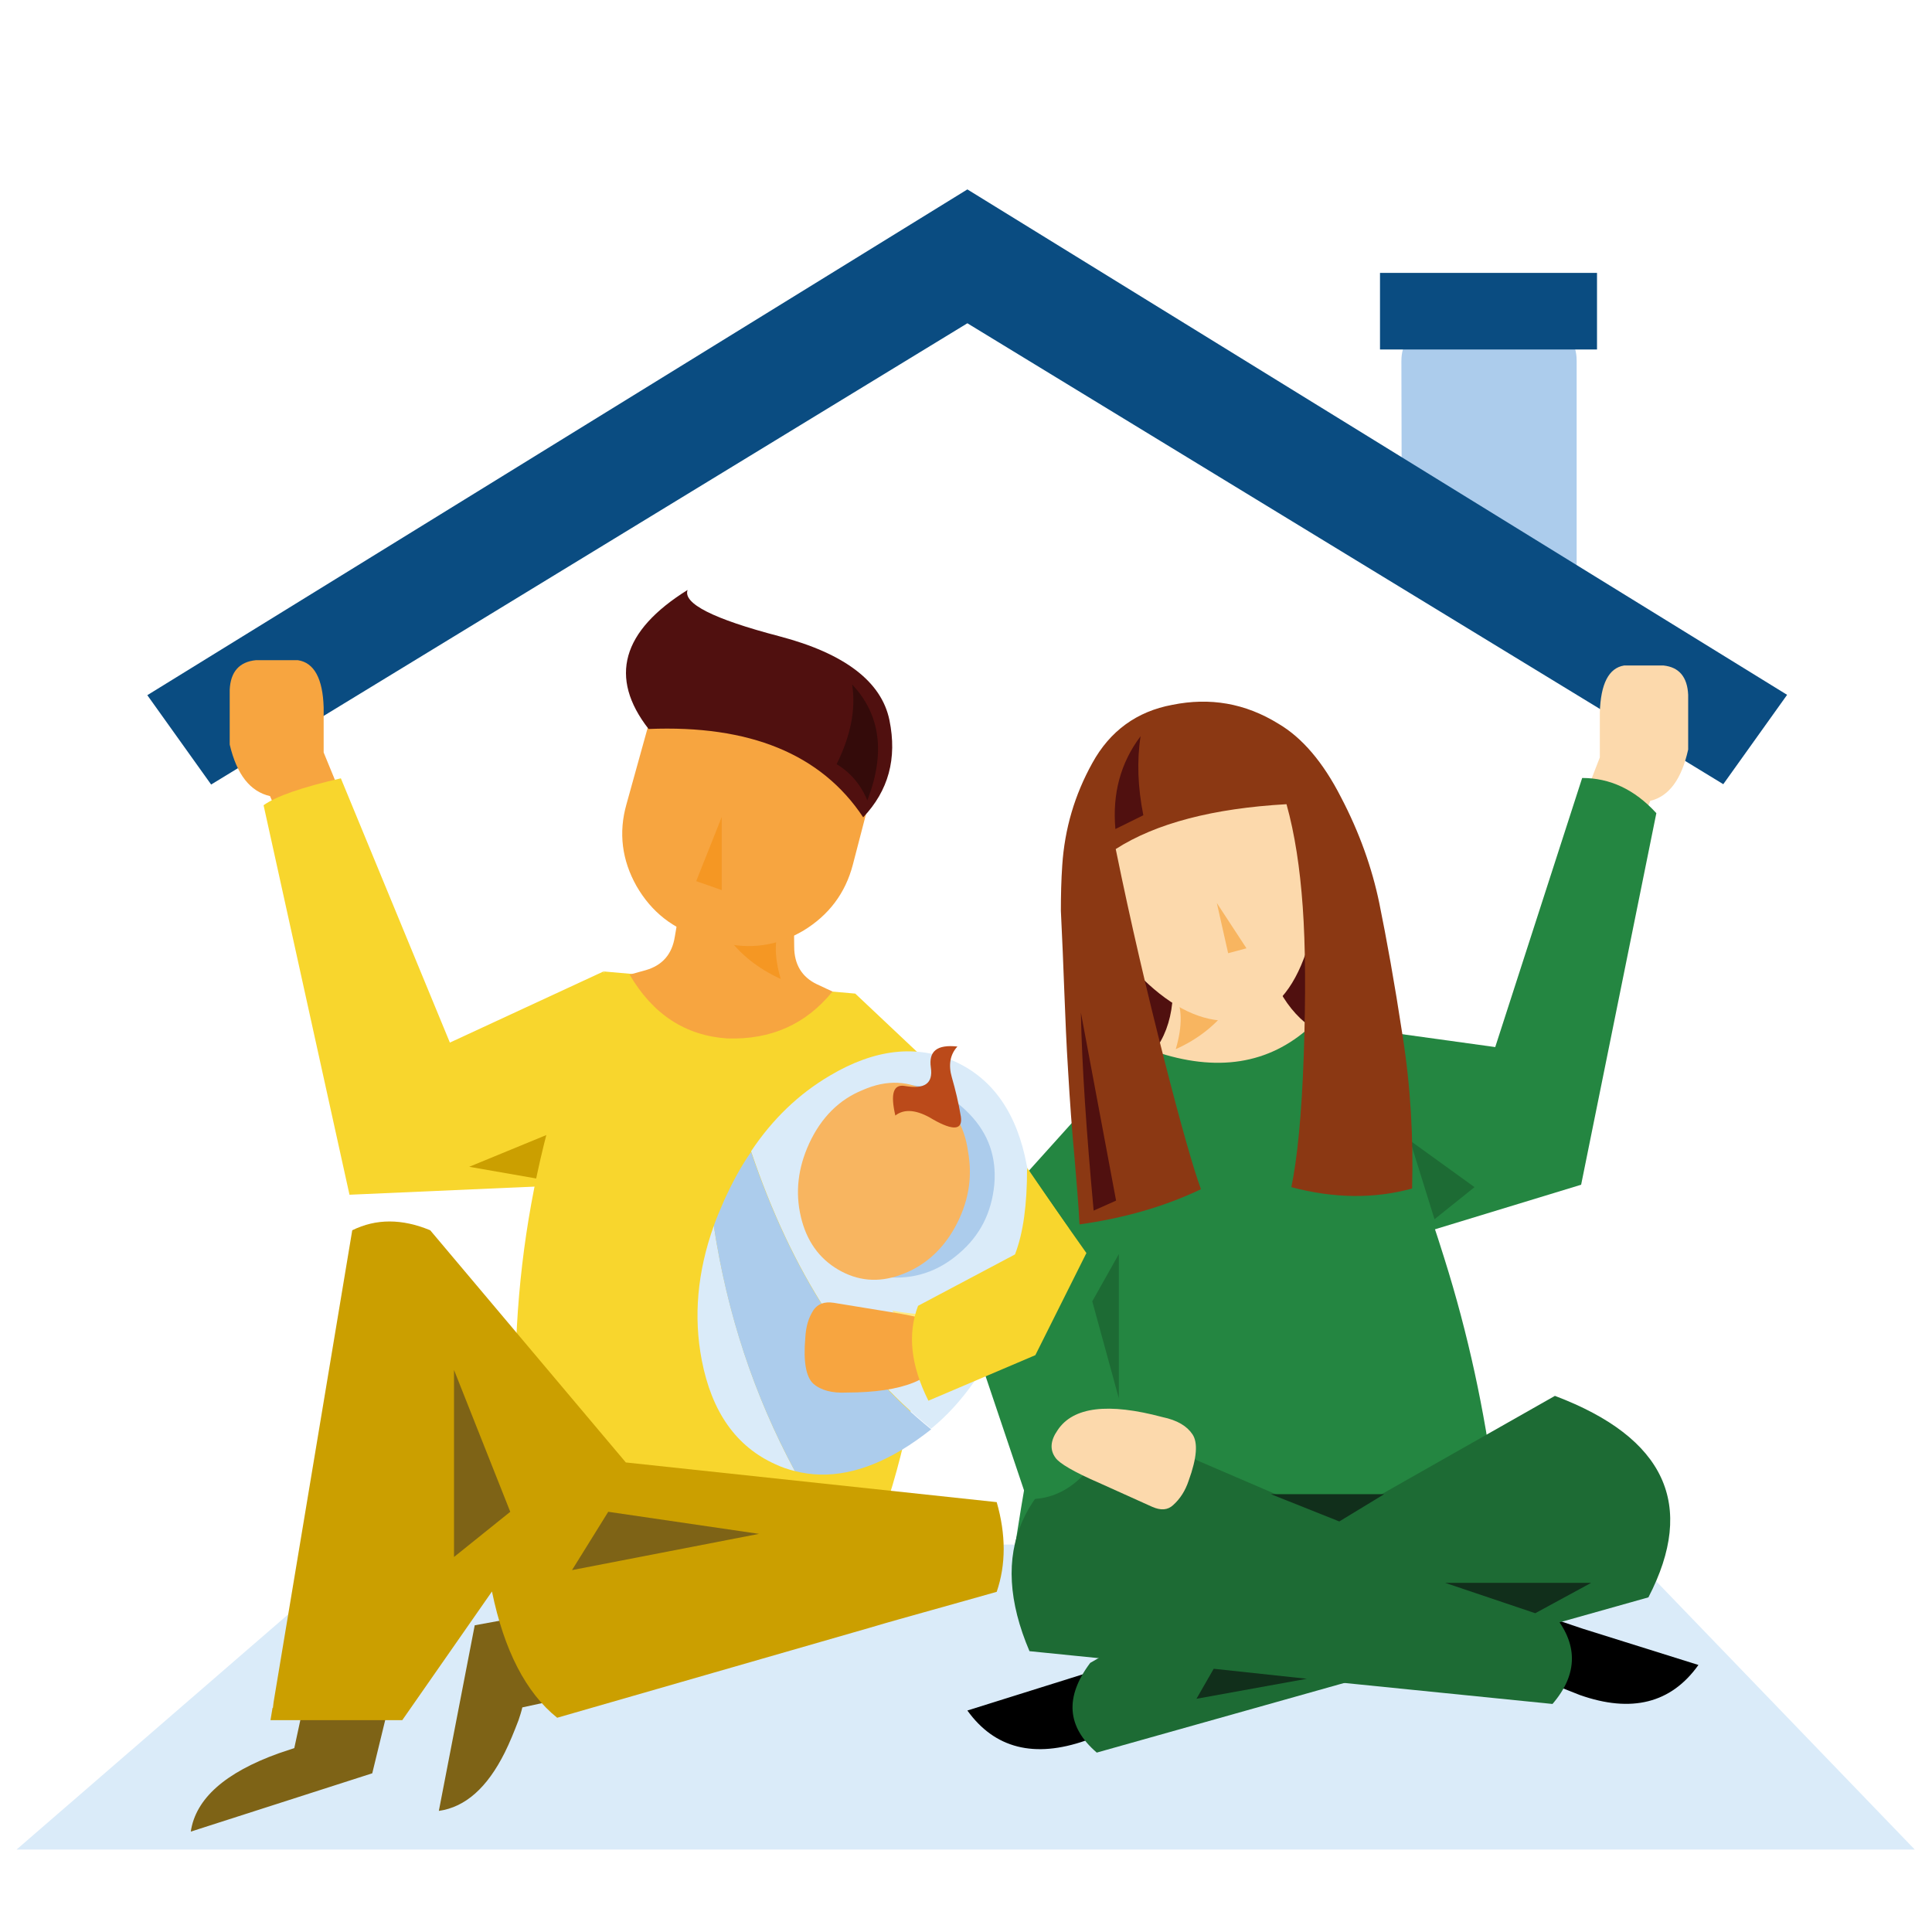 <?xml version="1.0" encoding="UTF-8"?> <svg xmlns="http://www.w3.org/2000/svg" xmlns:xlink="http://www.w3.org/1999/xlink" version="1.1" id="Layer_1" x="0px" y="0px" viewBox="0 0 560 560" style="enable-background:new 0 0 560 560;" xml:space="preserve"> <style type="text/css"> .st0{fill:#DAEBF9;} .st1{fill:#ACCCEC;} .st2{fill:#0A4C81;} .st3{fill:#FCD9AC;} .st4{fill:#F7A540;} .st5{fill:#248641;} .st6{fill:#7E6316;} .st7{fill:#50100F;} .st8{fill:#F8B560;} .st9{fill:#1D6B34;} .st10{fill:#8B3813;} .st11{fill:#F8D62D;} .st12{fill:#CB9F00;} .st13{fill:#6BAB69;} .st14{fill:#F59723;} .st15{fill:#340B0A;} .st16{fill:#FFEB84;} .st17{fill:#BB4A1A;} .st18{fill:#112F1B;} </style> <g transform="matrix( 1, 0, 0, 1, 0,0) "> <g> <g id="Layer11_0_FILL"> <path class="st0" d="M555,536.1l-85.2-88.4H106.9L4.8,536.1H555z"></path> </g> </g> </g> <g transform="matrix( 1, 0, 0, 1, 0,0) "> <g> <g id="Layer11_1_FILL"> <path class="st1" d="M413.9,96.6c-5.1,0-7.7,2.7-7.7,8.1l0.1,43.1l50.7,23.8v-67c0-5.4-2.6-8.1-7.7-8.1L413.9,96.6L413.9,96.6z"></path> </g> </g> </g> <g transform="matrix( 1, 0, 0, 1, 0,0) "> <g> <g id="Layer11_2_MEMBER_0_FILL"> <path class="st2" d="M280.4,54.9L280.4,54.9L280.4,54.9L280.4,54.9L42.7,201.5l18.5,25.9L280.4,93.7l219.1,133.6l18.5-25.9 L280.4,54.9L280.4,54.9z"></path> </g> </g> </g> <g transform="matrix( 1, 0, 0, 1, 0,0) "> <g> <g id="Layer11_3_FILL"> <path class="st2" d="M400,79.1v22.2h62.9V79.1H400z"></path> </g> </g> </g> <g transform="matrix( 1.133, 0, 0, 1.2, -500.35,-342.3) "> <g> <g id="Layer10_0_FILL"> <path class="st3" d="M863.8,478.7c4.8-1.1,8-5.2,9.7-12.4v-13.2c-0.2-4.3-2.3-6.7-6.3-7.1h-10.1c-3.9,0.6-6,4.4-6.2,11.4v10.8 l-9.8,23.9h16.9L863.8,478.7z"></path> </g> </g> </g> <g transform="matrix( -1.205, 0, 0, 1.205, 552.8,-344.75) "> <g> <g id="Layer10_1_FILL"> <path class="st4" d="M393.8,477.6c4.8-1.1,8-5.2,9.7-12.4V452c-0.2-4.3-2.3-6.7-6.3-7.1h-10.1c-3.9,0.6-6,4.4-6.2,11.4v10.8 l-9.8,23.9H388L393.8,477.6z"></path> </g> </g> </g> <g transform="matrix( 1, 0, 0, 1, 0,0) "> <g> <g id="Layer8_0_FILL"> <path class="st5" d="M480.1,235.7c-6.3-6.9-13.5-10.2-21.5-10.2l-25.2,78l-41.9-5.8l11.7,62.5l55.1-16.8L480.1,235.7z"></path> </g> </g> </g> <g transform="matrix( 1, 0, 0, 1, 0,0) "> <g> <g id="Layer7_0_FILL"> <path class="st6" d="M85.3,506.7c-1.5,0.5-3,1-4.5,1.5c-15.6,5.6-24.1,13.2-25.5,22.7l52.6-16.9l10-41.1H92.6L85.3,506.7 M185,487.6v-25.2l-47.4,8.7l-10.4,53.8c7.7-1.1,14-6.7,19.1-16.9c1.4-2.8,2.7-6,4-9.4c0.4-1.2,0.8-2.4,1.1-3.7L185,487.6z"></path> <path d="M354,489v-17.2l-40.1,13.5l-33.5,10.5c7.9,11,19.4,13.9,34.3,8.7L354,489 M492.3,482.6l-33.5-10.5l-40.1-13.5v17.2 l39.2,15.5C472.9,496.6,484.4,493.7,492.3,482.6z"></path> </g> </g> </g> <g transform="matrix( 1, 0, 0, 1, -421,-297.5) "> <g> <g id="Layer7_1_FILL"> <path class="st7" d="M750.5,555.5c-7.3,7.3-10.9,16.1-10.9,26.5c0,10.3,3.6,19.2,10.9,26.5c7.3,7.3,16.1,10.9,26.5,10.9 c10.4,0,19.2-3.6,26.5-10.9s10.9-16.1,10.9-26.5s-3.6-19.2-10.9-26.5c-7.3-7.3-16.1-10.9-26.5-10.9 C766.6,544.6,757.8,548.2,750.5,555.5z"></path> </g> </g> </g> <g transform="matrix( 1, 0, 0, 1, 0,0) "> <g> <g id="Layer7_2_FILL"> <path class="st5" d="M418.6,364.6c-2.4-7.7-5-15.5-7.9-23.1c-5.5-14.6-12.5-29.8-21-45.8c-22.3,0.5-43.1,4.1-62.3,10.5 c-13.4,38.8-24.5,86-33.1,141.3c60.8,14.7,107.1,9.3,138.9-16.3C430.3,408.9,425.6,386.8,418.6,364.6z"></path> </g> </g> </g> <g transform="matrix( 1, 0, 0, 1, -421,-297.5) "> <g> <g id="Layer7_3_FILL"> <path class="st3" d="M759.1,568.8c3.4,14.7,2.3,25.8-3.6,33.4c18.2,6.2,33.3,3.8,45.3-7.1c-8.1-5.9-13.1-16.2-14.9-30.9 L759.1,568.8z"></path> </g> </g> </g> <g transform="matrix( 1, 0, 0, 1, -421,-297.5) "> <g> <g id="Layer7_4_FILL"> <path class="st8" d="M761.5,585.5c2.2,3.9,2.3,9.3,0.3,16.1c6.5-2.9,11.8-7.1,15.8-12.6L761.5,585.5z"></path> </g> </g> </g> <g transform="matrix( 1, 0, 0, 1, -421,-297.5) "> <g> <g id="Layer7_5_FILL"> <path class="st3" d="M759.6,506.5c-8.9,2.2-15.5,8.2-19.9,17.9c-4.2,9.7-4.9,20.3-1.9,31.7c3.1,11.4,9,20.7,17.7,28.1 s17.1,10.2,25.2,8.9c8.2-1.3,14.2-7.2,18.2-17.7c4-10.5,4.8-21.8,2.6-34.1c-2.3-12.3-7.6-21.6-15.9-28.3 C777.2,506.4,768.5,504.2,759.6,506.5z"></path> </g> </g> </g> <g transform="matrix( 0.966, -0.259, 0.259, 0.966, -476.1,-160.5) "> <g> <g id="Layer7_6_FILL"> <path class="st8" d="M691.1,622.4l-0.6,14.9h5.5L691.1,622.4z"></path> </g> </g> </g> <g transform="matrix( 1, 0, 0, 1, 0,0) "> <g> <g id="Layer7_7_FILL"> <path class="st9" d="M415.8,353.4l11.6-9.3l-18.7-13.5L415.8,353.4z"></path> </g> </g> </g> <g transform="matrix( 1, 0, 0, 1, 0,0) "> <g> <g id="Layer7_8_FILL"> <path class="st5" d="M327.6,306.7l-53.1,59l23.2,68.9l22.6-20L327.6,306.7z"></path> </g> </g> </g> <g transform="matrix( 1, 0, 0, 1, -421,-297.5) "> <g> <g id="Layer7_9_FILL"> <path class="st10" d="M760.8,501.8c-10.3,1.9-18.1,7.6-23.2,16.9c-5.1,9.2-8,19-8.7,29.6c-0.3,4.3-0.4,8.7-0.4,13.2 c0.4,7.9,0.7,15.6,1,23.5c0.3,7.6,0.6,15.3,1.1,23c0.5,8.6,1.1,17,1.9,25.6c0.5,6.3,1.1,12.5,1.4,18.8 c12.8-1.8,24.5-5.1,35.2-10.2c-2.1-5.7-5.7-18.2-10.6-37.4c-4.9-19.2-9.7-39.6-14.1-61.2c11.7-7.5,28.3-11.8,49.5-13 c2.4,8.6,3.9,18.5,4.7,29.7c0.8,11.2,0.9,25.6,0.3,43c-0.6,17.5-1.9,30.2-3.6,38.3c12.4,3.3,24,3.4,35,0.4 c0.4-14.6-0.4-29.5-2.8-44.6c-2.3-15.1-4.6-27.8-6.7-38.1c-2.1-10.2-5.8-20.6-11.1-30.7c-5.2-10.2-11.3-17.3-18.1-21.3 C781.9,501.3,771.7,499.6,760.8,501.8z"></path> </g> </g> </g> <g transform="matrix( 1, 0, 0, 1, -421,-297.5) "> <g> <g id="Layer7_10_FILL"> <path class="st7" d="M744.3,537.8l8.1-4c-1.6-8.1-1.9-15.7-0.8-22.9C745.8,518.6,743.4,527.5,744.3,537.8z"></path> </g> </g> </g> <g transform="matrix( 1, 0, 0, 1, 0,0) "> <g> <g id="Layer7_11_FILL"> <path class="st11" d="M98.8,225.6c-11.3,2.6-18.8,5.2-22.4,7.8l24.9,112.9l65.9-2.9l7.9-61.9l-44.7,20.7L98.8,225.6z"></path> </g> </g> </g> <g transform="matrix( 1, 0, 0, 1, 0,0) "> <g> <g id="Layer7_12_FILL"> <path class="st12" d="M160.3,328.2l-24.3,10l19.5,3.4L160.3,328.2z"></path> </g> </g> </g> <g transform="matrix( 0, 1, -1, 0, 306.1,-268.75) "> <g> <g id="Layer7_13_FILL"> <path class="st13" d="M600.2,60.9l-24.3,10l19.5,3.4L600.2,60.9z"></path> </g> </g> </g> <g transform="matrix( 1, 0, 0, 1, -421,-297.5) "> <g> <g id="Layer7_14_FILL"> <path class="st7" d="M738,648.4l6.5-2.9L734.3,591C734.6,606.4,735.9,625.6,738,648.4z"></path> </g> </g> </g> <g transform="matrix( 1, 0, 0, 1, -421,-292.5) "> <g> <g id="Layer7_15_FILL"> <path class="st13" d="M571.7,702.9l21.1,13.7l-15.3-55.4L571.7,702.9z"></path> </g> </g> </g> <g transform="matrix( 1, 0, 0, 1, 0,0) "> <g> <g id="Layer7_16_FILL"> <path class="st9" d="M324.3,363.5l-7.7,13.7l7.7,28.1V363.5z"></path> </g> </g> </g> <g transform="matrix( 1, 0, 0, 1, 0,0) "> <g> <g id="Layer7_17_FILL"> <path class="st11" d="M294.1,333.2l-13-13.9l-33.2-31.3l-72.7-6.4c-19.9,43.4-28.3,89.9-25.2,139.3c39.2,4.8,74.1,12,104.7,21.9 c7.8-21.9,12.3-44.8,13.5-68.8h32.8l8.8-17.9L294.1,333.2z"></path> </g> </g> </g> <g transform="matrix( 1, 0, 0, 1, -421,-292.5) "> <g> <g id="Layer6_0_FILL"> <path class="st4" d="M627.4,537.6c-4.1,0.1-6.5,2.3-7.4,6.7l-3.4,19.7c-0.8,5.1-3.6,8.3-8.4,9.7l-4.7,1.3 c6.7,11.5,16.2,17.7,28.3,18.5c12.7,0.4,22.8-4.1,30.5-13.6l-4.5-2.1c-4.4-2.1-6.6-5.8-6.6-10.9l-0.2-20 c-0.1-4.5-2.2-7.1-6.2-7.9l-4.8-0.9L627.4,537.6z"></path> </g> </g> </g> <g transform="matrix( -1, 0, 0, 1, 255.8,-272.65) "> <g> <g id="Layer6_1_FILL"> <path class="st14" d="M45.3,543.7l-16.1-3.4c2.2,3.9,2.3,9.3,0.3,16.1C36.1,553.4,41.4,549.2,45.3,543.7z"></path> </g> </g> </g> <g transform="matrix( 0.94, 0, 0, 0.938, -398.3,-278.2) "> <g> <g id="Layer6_2_FILL"> <path class="st4" d="M671.1,499.8l-8.7-2.4c-8.2-2.3-16.1-1.3-23.6,2.9c-7.4,4.1-12.3,10.4-14.7,18.8l-7.2,26 c-2.5,8.8-1.4,17.3,3.1,25.3c4.6,8,11.3,13.3,20.1,15.8l5.9,1.6c8.9,2.3,17.4,1.1,25.4-3.6c7.9-4.8,13-11.6,15.3-20.4l6.8-26.2 c2.1-8.4,1-16.2-3.4-23.6C685.7,506.7,679.4,501.9,671.1,499.8z"></path> </g> </g> </g> <g transform="matrix( 1, 0, 0, 1, -421,-292.5) "> <g> <g id="Layer6_3_FILL"> <path class="st14" d="M622.8,547.9l7.4,2.6v-21.2L622.8,547.9z"></path> </g> </g> </g> <g transform="matrix( 1, 0, 0, 1, -421,-293.5) "> <g> <g id="Layer6_4_FILL"> <path class="st7" d="M646.8,477.9c-19.1-5-27.9-9.5-26.5-13.4c-19.1,11.9-22.9,25.4-11.3,40.3c29.2-1.2,50,7.2,62.2,25.6 c7.3-7.7,9.9-17,7.6-28.2C676.5,491.1,665.9,482.9,646.8,477.9z"></path> </g> </g> </g> <g transform="matrix( 1, 0, 0, 1, -421,-293.5) "> <g> <g id="Layer6_5_FILL"> <path class="st15" d="M668,491.9c1.1,7.2-0.4,14.8-4.5,23.1c4,2.4,7,5.9,8.9,10.5C677.7,511.8,676.2,500.6,668,491.9z"></path> </g> </g> </g> <g transform="matrix( 1, 0, 0, 1, 0,0) "> <g> <g id="Layer5_0_FILL"> <path class="st12" d="M288.9,461.4c2.7-7.9,2.7-16.6,0-26l-107.5-11.5l-56.7-67.3c-8.2-3.4-15.7-3.4-22.6,0 c-7.6,45.6-15.2,91.2-22.8,136.8l-0.2,1.7L79,495c-0.2,1.2-0.4,2.4-0.6,3.6h38.2l26-37.3c3.5,17,9.8,29.3,18.9,36.6 c30.1-8.7,60.2-17.3,90.3-26c6-1.8,11.9-3.4,17.9-5.1C276.2,465,282.5,463.2,288.9,461.4z"></path> </g> </g> </g> <g transform="matrix( 1, 0, 0, 1, 0,0) "> <g> <g id="Layer4_0_FILL"> <path class="st0" d="M224.7,424.4c1.9,0.9,3.7,1.5,5.7,2c-11.8-21.9-19.6-45.6-23.5-71.1c-4.8,13.4-5.9,26.4-3.5,38.9 C206.3,409.3,213.4,419.3,224.7,424.4 M292.7,381.6c6.1-14.3,7.8-29,4.9-43.9c-2.8-15-9.8-25-20.8-30c-11-5-23.2-3.7-36.3,4.1 c-9,5.3-16.6,12.6-22.8,21.9c11.8,35.1,29.2,62,52.2,80.4C278.9,406.8,286.5,396,292.7,381.6z"></path> <path class="st1" d="M210,347.7c-1.1,2.6-2.2,5-3.1,7.6c3.8,25.5,11.7,49.2,23.5,71.1c9.7,2.5,20,0.4,30.9-6.1 c3-1.8,5.8-3.8,8.6-6c-23-18.5-40.3-45.3-52.2-80.4C214.8,338,212.3,342.7,210,347.7z"></path> </g> </g> </g> <g transform="matrix( 1, 0, 0, 1, 0,0) "> <g> <g id="Layer4_1_FILL"> <path class="st1" d="M278,363.3c6.1-5.2,9.4-11.8,10.2-19.9c0.7-8-1.7-14.8-7.2-20.5c-5.5-5.7-11.7-8.5-18.5-8.4 c-6.8,0.1-13.1,2.7-18.9,7.9c-5.8,5.2-9.4,11.4-10.7,18.7s0.4,13.9,5.1,19.6c4.8,5.7,11,8.9,19,9.5 C264.9,370.9,271.9,368.6,278,363.3z"></path> </g> </g> </g> <g transform="matrix( 1.074, 0.627, -0.605, 1.164, 29.9,-349.75) "> <g> <g id="Layer4_2_MEMBER_0_FILL"> <path class="st8" d="M418.8,347.1c-5.7-0.1-10.5,2.2-14.4,7c-3.8,4.4-5.6,9.8-5.3,16.1c0.3,5.9,2.3,10.9,6.2,15 c3.7,3.9,8.2,5.9,13.4,5.9c5.2,0,9.7-1.9,13.4-5.9c3.9-4.1,6-9.2,6.2-15c0.2-6.3-1.6-11.6-5.4-16.1 C429.2,349.3,424.5,347,418.8,347.1z"></path> </g> </g> </g> <g transform="matrix( 1, 0, 0, 1, -421,-297.5) "> <g> <g id="Layer4_3_FILL"> <path class="st16" d="M707.8,677.4c-9.4,1.7-18.7,1.7-28.2,0c4.6,5.9,10.4,11.6,17.7,16.9C701.6,690.4,705.1,684.9,707.8,677.4z"></path> </g> </g> </g> <g transform="matrix( 0.993, 0.141, -0.134, 0.988, -372.65,-343.85) "> <g> <g id="Layer4_4_FILL"> <path class="st17" d="M714,573.4c2.3-2.4,6-2.6,11-0.4c6.3,2.5,8.9,1.8,7.8-2c-1.2-3.9-2.6-7.5-4.1-10.9s-1.4-6.5,0.4-9.1 c-5.9,0.2-8.1,2.5-6.8,7.1c1.3,4.5-0.9,6.6-6.7,6.4C712.2,564.4,711.7,567.3,714,573.4z"></path> </g> </g> </g> <g transform="matrix( 0.966, -0.259, 0.259, 0.966, 41.2,11.5) "> <g> <g id="Layer3_0_FILL"> <path class="st4" d="M126.2,427.8c2.1-3.1,2.3-5.7,0.6-8c-1.1-1.6-5.3-4.1-12.7-7.4l-15.3-6.9c-2.5-1.1-4.5-0.9-6.2,0.5 c-2,1.8-3.4,4.1-4.4,7.2c-2.4,6.6-2.7,11-1.2,13.4c1.6,2.4,4.5,4.1,8.7,5C111.5,435.8,121.6,434.6,126.2,427.8z"></path> </g> </g> </g> <g transform="matrix( 1, 0, 0, 1, 0,0) "> <g> <g id="Layer3_1_FILL"> <path class="st11" d="M314.9,363.2l-17.2-24.4c0,10.4-1.1,18.6-3.5,24.8l-28.1,14.9c-3.1,8.2-2.1,17.3,3,27.5l31-13.2 L314.9,363.2z"></path> </g> </g> </g> <g transform="matrix( 1, 0, 0, 1, 0,0) "> <g> <g id="Layer2_0_FILL"> <path class="st9" d="M477.8,463c13.9-26.8,4.9-46.3-27.1-58.4c-22.7,12.9-45.5,25.8-68.2,38.7c-16.8-8.7-37-3.7-60.7,15.2h35.1 l-40.9,23.5c-7.4,9.9-6.8,18.5,1.9,26L477.8,463z"></path> </g> </g> </g> <g transform="matrix( 1, 0, 0, 1, 0,0) "> <g> <g id="Layer2_1_FILL"> <path class="st9" d="M326.3,414.4c-30.7,14.2-40.1,35.6-27.9,64.2L450,493.9c7.5-8.7,7.5-17.6,0-26.3L326.3,414.4z"></path> </g> </g> </g> <g transform="matrix( 1, 0, 0, 1, 0,0) "> <g> <g id="Layer2_2_FILL"> <path class="st5" d="M323.7,411.5l-1.8-5.1h-22.4v28.1C309.7,434,317.7,426.4,323.7,411.5z"></path> </g> </g> </g> <g transform="matrix( 1, 0, 0, 1, -432.25,-299.25) "> <g> <g id="Layer2_3_FILL"> <path class="st3" d="M766.2,736c2.5,1.1,4.5,1,6.1-0.5c2-1.8,3.5-4.1,4.5-7.1c2.4-6.6,2.7-11,1.1-13.4c-1.6-2.4-4.4-4.1-8.7-5 c-15.7-4.2-25.9-3-30.4,3.8c-2.1,3-2.3,5.7-0.6,8c1.1,1.6,5.3,4.1,12.7,7.3L766.2,736z"></path> </g> </g> </g> <g transform="matrix( 1, 0, 0, 1, 0,0) "> <g> <g id="Layer1_0_FILL"> <path class="st18" d="M388.2,441l13-7.9h-32.8L388.2,441z"></path> </g> </g> </g> <g transform="matrix( 1, 0, 0, 1, 0,0) "> <g> <g id="Layer0_0_FILL"> <path class="st6" d="M147.9,438.2l-16.3-41.1v54.2L147.9,438.2 M176.3,438.2c-3.2,5.1-6.6,10.7-10.5,16.9l54.2-10.5L176.3,438.2z "></path> <path class="st18" d="M351.8,483.7l-5,8.7l32-5.8L351.8,483.7 M445,467.6l16.2-8.8h-42.3L445,467.6z"></path> </g> </g> </g> </svg>